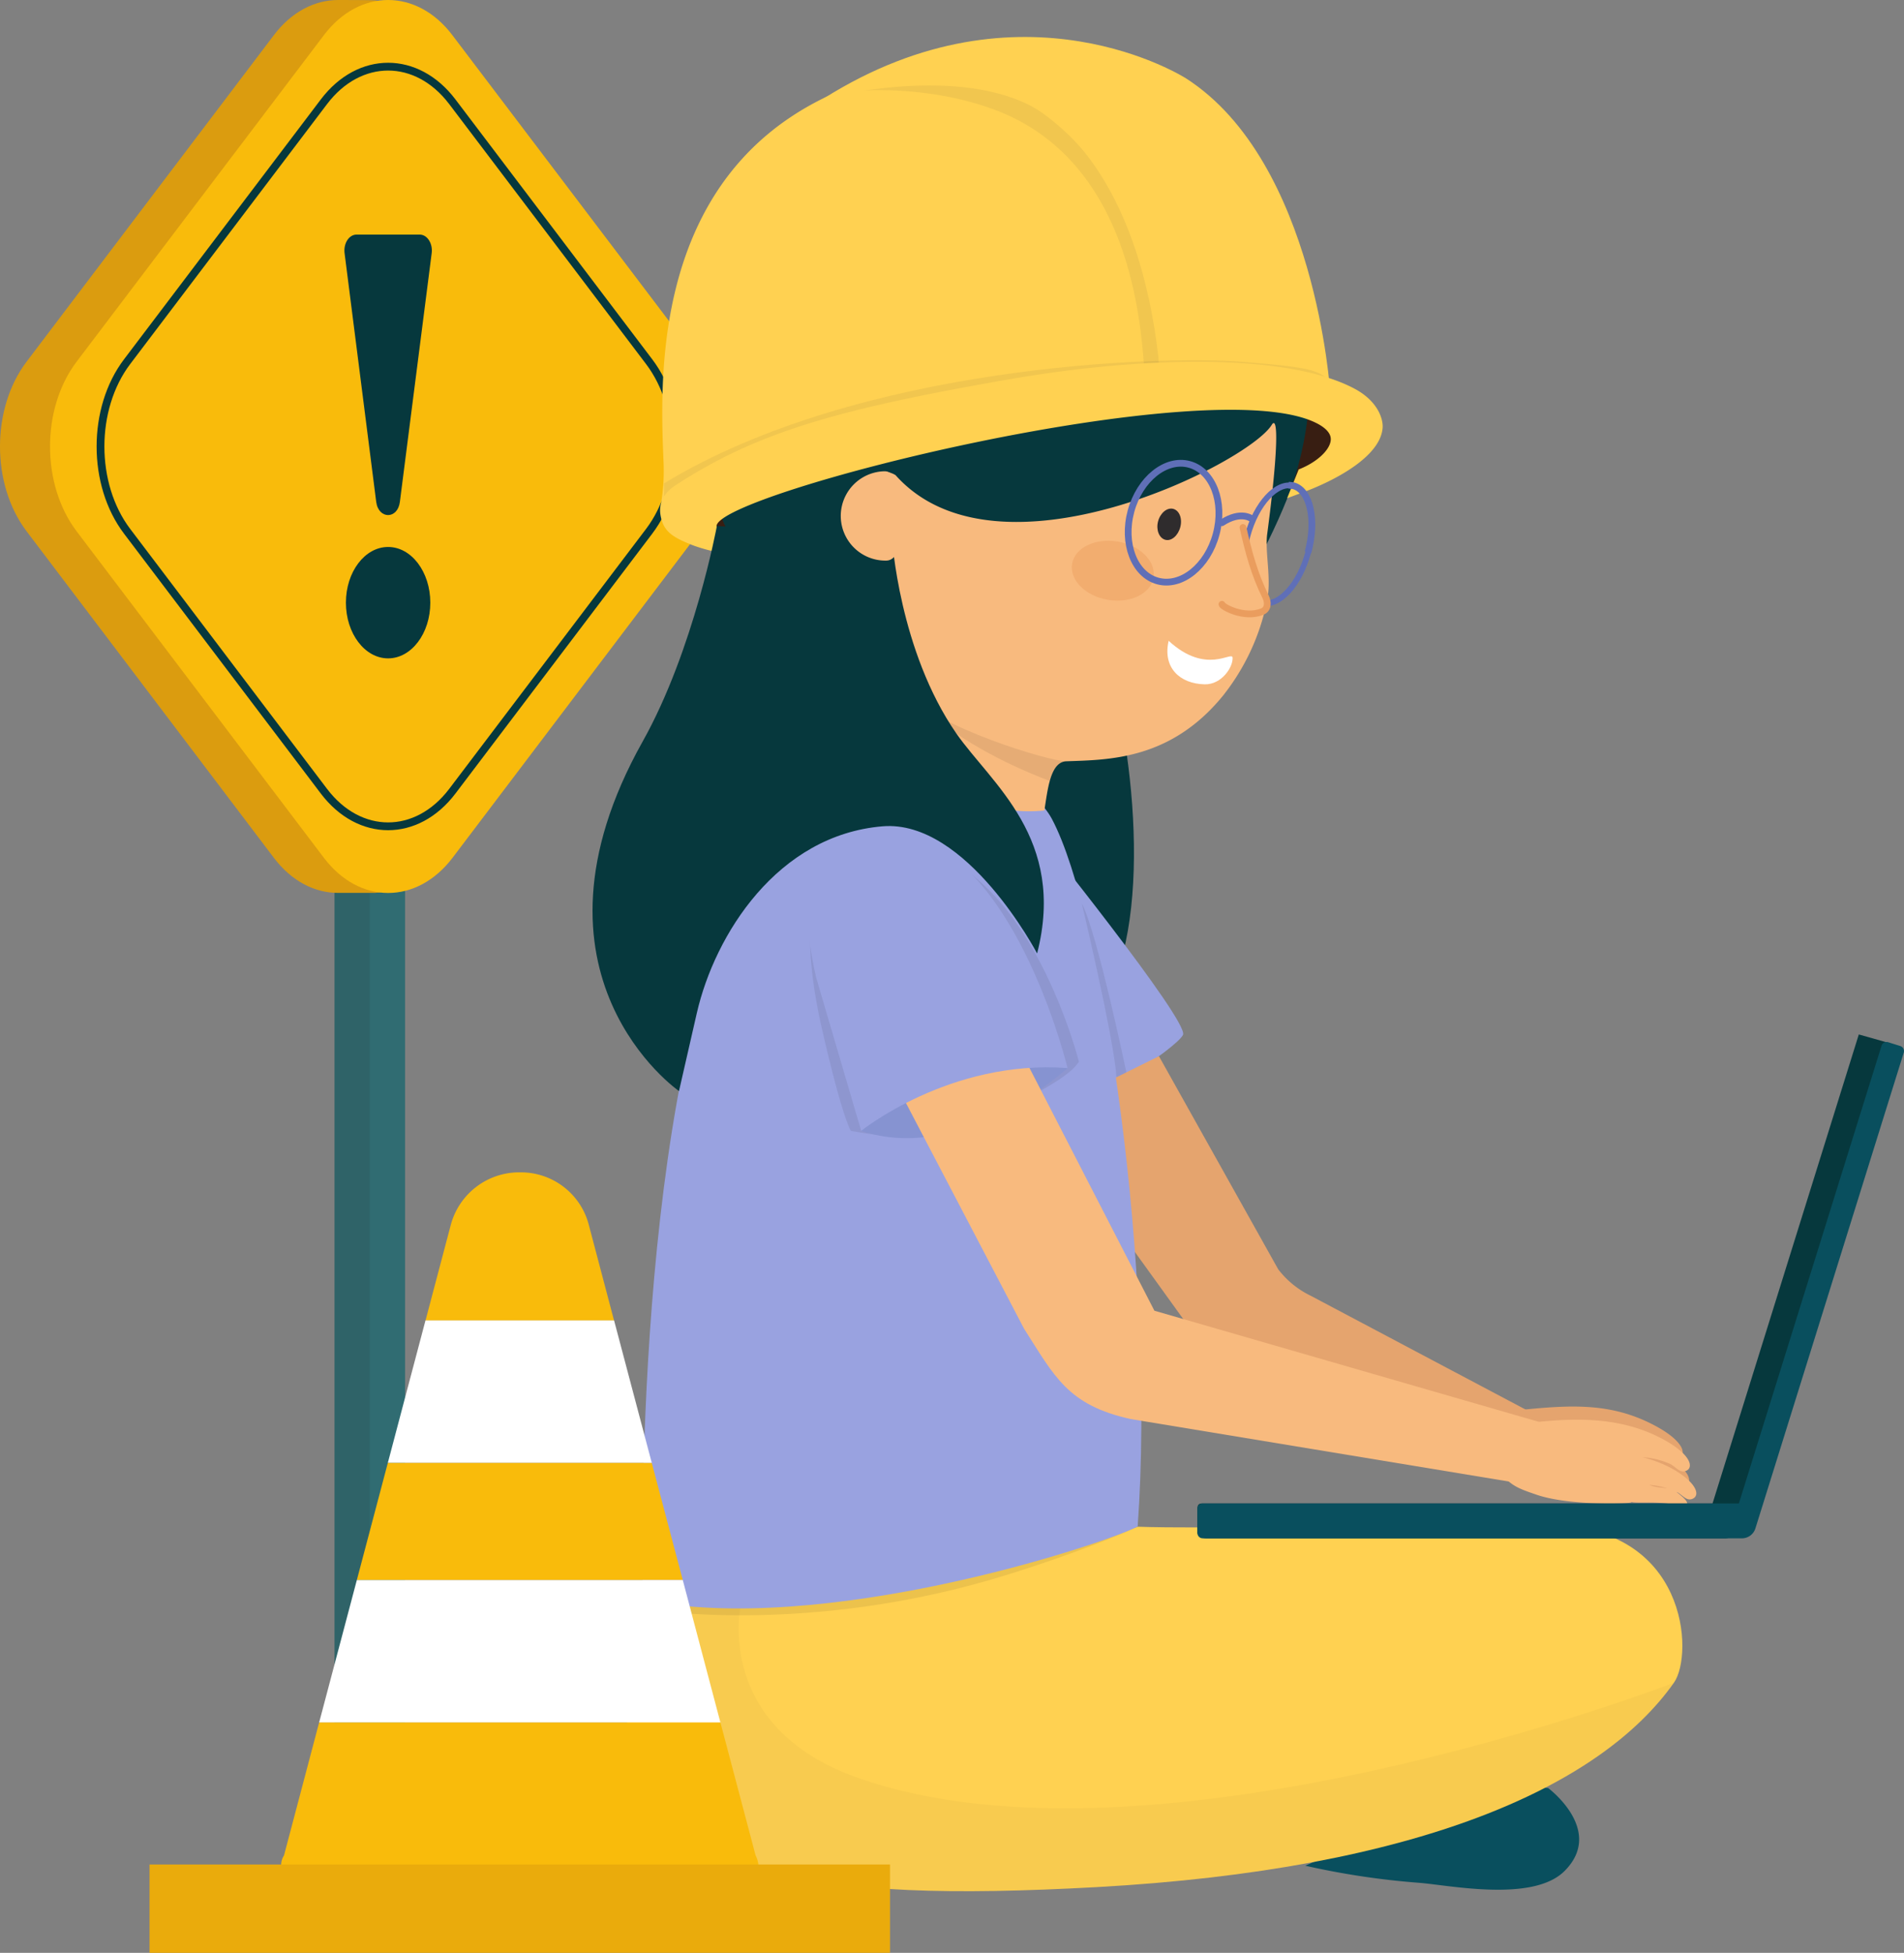 <svg xmlns="http://www.w3.org/2000/svg" viewBox="0 0 457.08 468.74"><rect x="0" y="0" width="457.08" height="468.74" fill="#808080" stroke="none"/><defs><style>.cls-1{fill:#306c72;}.cls-16,.cls-2{fill:#2f2c2d;}.cls-2{opacity:0.14;}.cls-3{fill:#db9c0f;}.cls-4{fill:#f9bb0b;}.cls-17,.cls-18,.cls-19,.cls-20,.cls-5{fill:none;}.cls-5{stroke:#06383d;stroke-width:1.87px;}.cls-19,.cls-20,.cls-5{stroke-linecap:round;stroke-linejoin:round;}.cls-6{fill:#06383d;}.cls-7{fill:#094f5e;}.cls-8{fill:#ffd151;}.cls-12,.cls-9{fill:#141313;}.cls-9{opacity:0.03;}.cls-10{fill:#e5a46e;}.cls-11{fill:#99a2e0;}.cls-12{opacity:0.08;}.cls-13{fill:#f8ba7e;}.cls-14{fill:#fff;}.cls-15{fill:#ea9d5e;opacity:0.46;}.cls-17,.cls-18,.cls-20{stroke:#5f6fb7;}.cls-17,.cls-18{stroke-miterlimit:10;}.cls-17,.cls-19,.cls-20{stroke-width:1.62px;}.cls-18{stroke-width:1.37px;}.cls-19{stroke:#ea9d5e;}.cls-21{fill:#8693d1;}.cls-22{fill:#381e12;}.cls-23{fill:#343031;opacity:0.07;}.cls-24{fill:#eaab0c;}</style></defs><g id="Capa_2" data-name="Capa 2"><g id="Capa_1-2" data-name="Capa 1"><rect class="cls-1" x="80.31" y="175.03" width="16.93" height="258.7"></rect><rect class="cls-2" x="80.31" y="175.03" width="8.46" height="258.7"></rect><path class="cls-3" d="M65.75,205.91,6.38,127.52c-8.51-11.24-8.51-29.46,0-40.7L65.75,8.43C70,2.81,75.59,0,81.17,0c.58,0,8.21,0,8.8.09,5,.53,2.8,3.31,6.61,8.34L156,86.82c8.51,11.24,8.51,29.46,0,40.7L96.58,205.91c-4.06,5.35-1.3,8.16-6.61,8.41l-8.8,0C75.59,214.34,70,211.53,65.75,205.91Z"></path><path class="cls-4" d="M77.76,205.91,18.39,127.52c-8.51-11.24-8.51-29.46,0-40.7L77.76,8.43c8.51-11.24,22.31-11.24,30.83,0L168,86.82c8.51,11.24,8.51,29.46,0,40.7l-59.37,78.39C100.07,217.15,86.27,217.15,77.76,205.91Z"></path><path class="cls-5" d="M77.76,189.91,30.51,127.52c-8.51-11.24-8.51-29.46,0-40.7L77.76,24.43c8.51-11.24,22.31-11.24,30.83,0l47.25,62.39c8.51,11.24,8.51,29.46,0,40.7l-47.25,62.39C100.07,201.15,86.27,201.15,77.76,189.91Z"></path><ellipse class="cls-6" cx="93.17" cy="144.66" rx="10.13" ry="13.37"></ellipse><path class="cls-6" d="M90.31,120.44,82.72,60.77c-.3-2.33,1.06-4.46,2.86-4.46h15.19c1.79,0,3.16,2.13,2.86,4.46L96,120.44C95.49,124.7,90.85,124.7,90.31,120.44Z"></path><path class="cls-7" d="M371.66,429.19s13.68,10.16,3.92,19.92c-7.63,7.62-27.88,3.34-35.07,2.81a188.64,188.64,0,0,1-27.15-4.09l43.71-19.93Z"></path><path class="cls-8" d="M273.11,366.46C194.59,391.64,154.9,383,154.9,383s-8.13,25.33-2.55,37.84c13,29.07,40.7,36,110.89,32.13,76.76-4.25,120.84-23.87,138.61-49.07,4.81-6.83,3.3-37.73-30.16-37.73S286.81,367,273.11,366.46Z"></path><path class="cls-9" d="M401.85,403.91C384.08,429.11,340,448.73,263.24,453c-70.19,3.89-97.92-3.06-110.89-32.13C146.77,408.34,154.9,383,154.9,383l22.91,2.42s-6.48,29.06,28,41.27C277.25,452,401.85,403.91,401.85,403.91Z"></path><path class="cls-6" d="M259.7,144.25c8.36,12.05,17,57,9.89,84.61,0,0-21.41-30.09-34.86-34.13-22-6.61-42.5,29.64-46.83,48.4l-4.32,18.76s-40.18-27.8-8.75-83.87c12.34-22,16.26-57.58,16.26-57.58l43.64,8.81S245.91,124.4,259.7,144.25Z"></path><path class="cls-10" d="M389.94,357.38c.87.38,5.85-.15,9.85.53,1.86.31,6.35,1.12.87-3-1.7-1.27-4-.6-6.45-1.63a19.4,19.4,0,0,1,6.45,1.63c1.51.69,2.47,2.48,4.1,1.63s.86-3.82-5.09-7.18a31,31,0,0,0-7.06-2.72,19.54,19.54,0,0,1,6.49,1.56c1.52.69,2.48,2.49,4.11,1.63s.86-3.81-5.1-7.18c-10.72-6.05-20.65-5.46-32.9-4.24,0,0-13.76,2.1-8.69,9.35,3.86,5.51,5.28,6,10.7,7.9C375.07,358.37,390.7,357.83,389.94,357.38Z"></path><path class="cls-11" d="M248.18,198.77s37.44,46.46,35.81,49.65-23.43,18-35,19.59c0,0-11.12-51.07-10.52-63.95S248.18,198.77,248.18,198.77Z"></path><path class="cls-10" d="M278.22,253.52l28.63,51.15a21.77,21.77,0,0,0,7.82,6.36l57.07,30.22,5.72,14.56-80.11-26.34a21.77,21.77,0,0,1-8.67-6.44L249,268Z"></path><path class="cls-12" d="M249.3,365.64s-73.27,13.8-93.54,11.21l-1.54,9.27s39.34,7,88.1-8.29c19.64-6.15,30.79-11.37,30.79-11.37Z"></path><path class="cls-11" d="M176.74,214.43C151.31,270,154.33,384,154.33,384c42.88,8.78,109.28-12.83,118.78-17.58,4.4-60.89-8.28-146.74-20.59-169.85-3.91-7.35-14.86-12.1-20.5-18.22C219,164.25,192.19,180.69,176.74,214.43Z"></path><path class="cls-6" d="M277.3,171s81.61-92.37,9.47-135c-44.25-26.15-22.43,42.49-22.43,42.49Z"></path><path class="cls-6" d="M311.37,80.23s6.4-49.77-66-55.81c-21.8-3.52-52.3,4.39-69.39,31.7-19.38,31-13.57,143.21,93.46,105.07C289.89,153.9,311.37,80.23,311.37,80.23Z"></path><path class="cls-13" d="M215,114.06c24.48,27.43,84.66-2.89,90.29-12.07,1.57-2.56,1.6,6-1.08,26.17-.59,4.42,1.09,10.77-.06,16.14a53.49,53.49,0,0,1-10.64,22.79c-12.56,15.32-27.33,15.28-37.48,15.64-3.91.13-4.5,6.72-5.32,11.82-24.17,2.36-39.15-19.29-39.15-19.29a46,46,0,0,0,5.85-9.09c-8.24-13.59-11.1-23.27-11.06-37.56C206.43,108.15,215,114.06,215,114.06Z"></path><path class="cls-14" d="M289.24,164.26c4,.07,6.78-4.09,6.66-6.39-.08-1.76-6.28,4.3-15.35-4.06C279.06,160.23,283.21,164.15,289.24,164.26Z"></path><path class="cls-15" d="M257.37,135.34c-.65,3.87,3.2,7.73,8.6,8.64s10.31-1.49,10.95-5.35-3.2-7.73-8.6-8.64S258,131.48,257.37,135.34Z"></path><path class="cls-16" d="M281.64,122.14c-1.48-.38-3.1,1-3.63,3s.23,4,1.71,4.42,3.1-1,3.63-3.05S283.12,122.52,281.64,122.14Z"></path><path class="cls-12" d="M256.05,182.73c-4.13.11-31.71-8.45-37.05-15.7,0,0,8.48,11.07,33,20.43C252.43,186,253.15,183.14,256.05,182.73Z"></path><path class="cls-17" d="M271.51,122.7c-2.09,7.73.79,15.23,6.44,16.76s11.92-3.5,14-11.23-.79-15.23-6.43-16.76S273.61,115,271.51,122.7Z"></path><path class="cls-18" d="M299.47,128.65c-2.1,7.73-.53,14.88,3.49,16s9-4.29,11.07-12,.53-14.88-3.49-16S301.56,120.92,299.47,128.65Z"></path><path class="cls-13" d="M298.39,126.61c1.44,6.29,2.73,11.12,5.42,16.62.67,1.37.63,3-.78,3.56-4.37,1.82-9.71-1.21-9.69-1.74"></path><path class="cls-19" d="M298.39,126.61c1.44,6.29,2.73,11.12,5.42,16.62.67,1.37.63,3-.78,3.56-4.37,1.82-9.71-1.21-9.69-1.74"></path><path class="cls-20" d="M300.54,124.56s-2.55-2.12-7.2.91"></path><path class="cls-12" d="M259.7,216.86s7.68,32.22,8.33,41.71l2.37-1.17S263.34,223.59,259.7,216.86Z"></path><path class="cls-13" d="M391.66,360.53c.88.37,5.86-.16,9.86.52,1.85.31,6.35,1.12.86-3-1.7-1.27-4-.6-6.44-1.63a19.28,19.28,0,0,1,6.44,1.63c1.52.69,2.48,2.49,4.1,1.63s.87-3.81-5.09-7.18a30.87,30.87,0,0,0-7.05-2.72,19.6,19.6,0,0,1,6.49,1.56c1.51.69,2.47,2.49,4.1,1.63s.86-3.81-5.09-7.17c-10.73-6.06-22.38-5.44-32.9-4.25,0,0-13.77,2.1-8.7,9.35,3.86,5.52,5.29,6.06,10.7,7.9C376.79,361.51,392.43,361,391.66,360.53Z"></path><path class="cls-12" d="M259,254.83s-10.55-42.15-35.78-50.35c-9.23-3-20.31-.89-24.32,5.65,0,0-8.86,5.18-1.47,37.31,4.93,21.44,6.84,24,6.84,24A82.83,82.83,0,0,0,219,272.88C226.76,272.88,255.16,261.4,259,254.83Z"></path><path class="cls-21" d="M206.74,271.44s20.57-19.46,49.54-15.07C256.28,256.37,231.14,279.66,206.74,271.44Z"></path><path class="cls-13" d="M238.53,239.61l38.6,75,92.3,26.68,8.28,16.88L271.46,340.62c-15.18-3.34-18.31-10.27-25.62-21.69l-37.57-71.78c-7.79-16.27,5.26-20.21,5.39-20.26C223.53,223.17,235,229.68,238.53,239.61Z"></path><path class="cls-11" d="M195.91,234.58l10.83,36.86s21.24-17.19,49.54-15.07c0,0-10.53-43.69-33.5-54.28C214,198,201.24,202,197.23,208.5,192.07,216.92,194.6,228.7,195.91,234.58Z"></path><path class="cls-22" d="M320.18,101.59c-.53-4.77-5.74-8.17-5.74-8.17a82.87,82.87,0,0,1-4.52,24C309.46,118.66,321.73,115.62,320.18,101.59Z"></path><path class="cls-22" d="M159.31,122.75c-1.26,4.64,13.58,5.91,16.26,5.86-5.85-7.52-1.46-17.17-1.46-17.17S161.38,115.09,159.31,122.75Z"></path><path class="cls-8" d="M158.74,120.58a47.75,47.75,0,0,0,.58-8.91c-.94-24.07-5.45-96.9,85.15-97.64,57.18-.46,73.58,56.42,73.82,78.69.07,6.1,1.89,8.87,1.89,8.87S255.48,72.33,158.74,120.58Z"></path><path class="cls-23" d="M200.53,22.25s19.66-3,38.67,4.26c12.8,4.88,32.52,18.4,35.4,61l3.56-.18s.23-24.9-12.14-43.46c-12.67-19-28-24.26-35.66-24.83A80.24,80.24,0,0,0,200.53,22.25Z"></path><path class="cls-8" d="M197.74,23.64s30.37-8,49.38,1.6C259.35,31.41,275.92,51,278.8,93.6l40.54.7s-3.43-55.42-34.58-75.46C284.76,18.84,245.46-6.5,197.74,23.64Z"></path><path class="cls-23" d="M158.46,122.8s37-18.8,60.62-23,50.76-8.52,60.57-7.83,33.1,4.77,36.81,7.17l3.72,2.4s-.23-5.39-.84-10.17c-3.21-2.48-4-3.16-21.26-4.54-19.27-1.54-91.71.66-138.68,29.2C159.4,116.08,159.76,120.93,158.46,122.8Z"></path><path class="cls-8" d="M166.21,130.84c-4.35-1.75-6.68-3-7.5-6.48-.37-1.57-.91-5,3.4-7.84C181.55,103.89,200.3,98.34,242.52,91c31.39-5.43,66.59-6.41,82.84,2.4,5.48,3,6.69,7.23,6.56,9.22-.41,6.45-9.91,11.92-17.65,15L309,119.59l2.77-6.91h0c4.35-1.69,7.59-4.7,7.7-7.15.09-1.82-1.86-3.19-3.5-4-25.52-12.78-143.44,16.73-143.95,24.72a46.14,46.14,0,0,0,2.5,6.66A38.89,38.89,0,0,1,166.21,130.84Z"></path><path class="cls-17" d="M314,132.59c2.1-7.73.53-14.88-3.49-16l-1.18-.14"></path><path class="cls-6" d="M229.62,176.11c8.37,12,26.43,25.15,19.35,52.75,0,0-16.87-32.2-37.09-30.52-25.26,2.1-40.27,26-44.59,44.79L163,261.89s-40.17-27.8-8.74-83.87c12.34-22,17.84-51.78,17.84-51.78l42.05,3S215.83,156.25,229.62,176.11Z"></path><path class="cls-13" d="M212.81,134.56c5.92-.14,5.42-21.58-.5-21.44a10.72,10.72,0,0,0,.5,21.44Z"></path><path class="cls-6" d="M288.73,360.87H411.12L446.23,248.3l6.45,1.82c.68.21.16,2.8-.05,3.47L417.35,366.86a3.42,3.42,0,0,1-3.26,2.39H289.93c-.7,0-2,0-2.47-1.27v-5.84C287.46,361,288,360.87,288.73,360.87Z"></path><path class="cls-7" d="M288.73,360.87H417.44L451.69,251a1.28,1.28,0,0,1,1.6-.83l2.9.91a1.27,1.27,0,0,1,.83,1.59L421.41,366.86a3.4,3.4,0,0,1-3.25,2.39H288.73a1.27,1.27,0,0,1-1.27-1.27v-5.84A1.27,1.27,0,0,1,288.73,360.87Z"></path><path class="cls-4" d="M141.35,294A16.84,16.84,0,0,0,125,281.4h-.35A17,17,0,0,0,108.22,294l-6.08,23h45.28Z"></path><path class="cls-4" d="M68.18,445.36a4.28,4.28,0,0,0-.69,2.41c0,9.5,25.71,17.26,57.29,17.26s57.3-7.76,57.3-17.26a6.28,6.28,0,0,0-.69-2.41l-8.45-31.94H76.62Z"></path><polygon class="cls-4" points="93.11 351.11 85.66 379.27 163.91 379.27 156.46 351.11 93.11 351.11"></polygon><polygon class="cls-14" points="76.62 413.43 172.94 413.43 163.91 379.27 85.66 379.27 76.62 413.43"></polygon><polygon class="cls-14" points="147.42 316.95 102.14 316.95 93.11 351.11 156.46 351.11 147.42 316.95"></polygon><rect class="cls-24" x="35.9" y="447.54" width="177.76" height="21.2"></rect></g></g></svg>